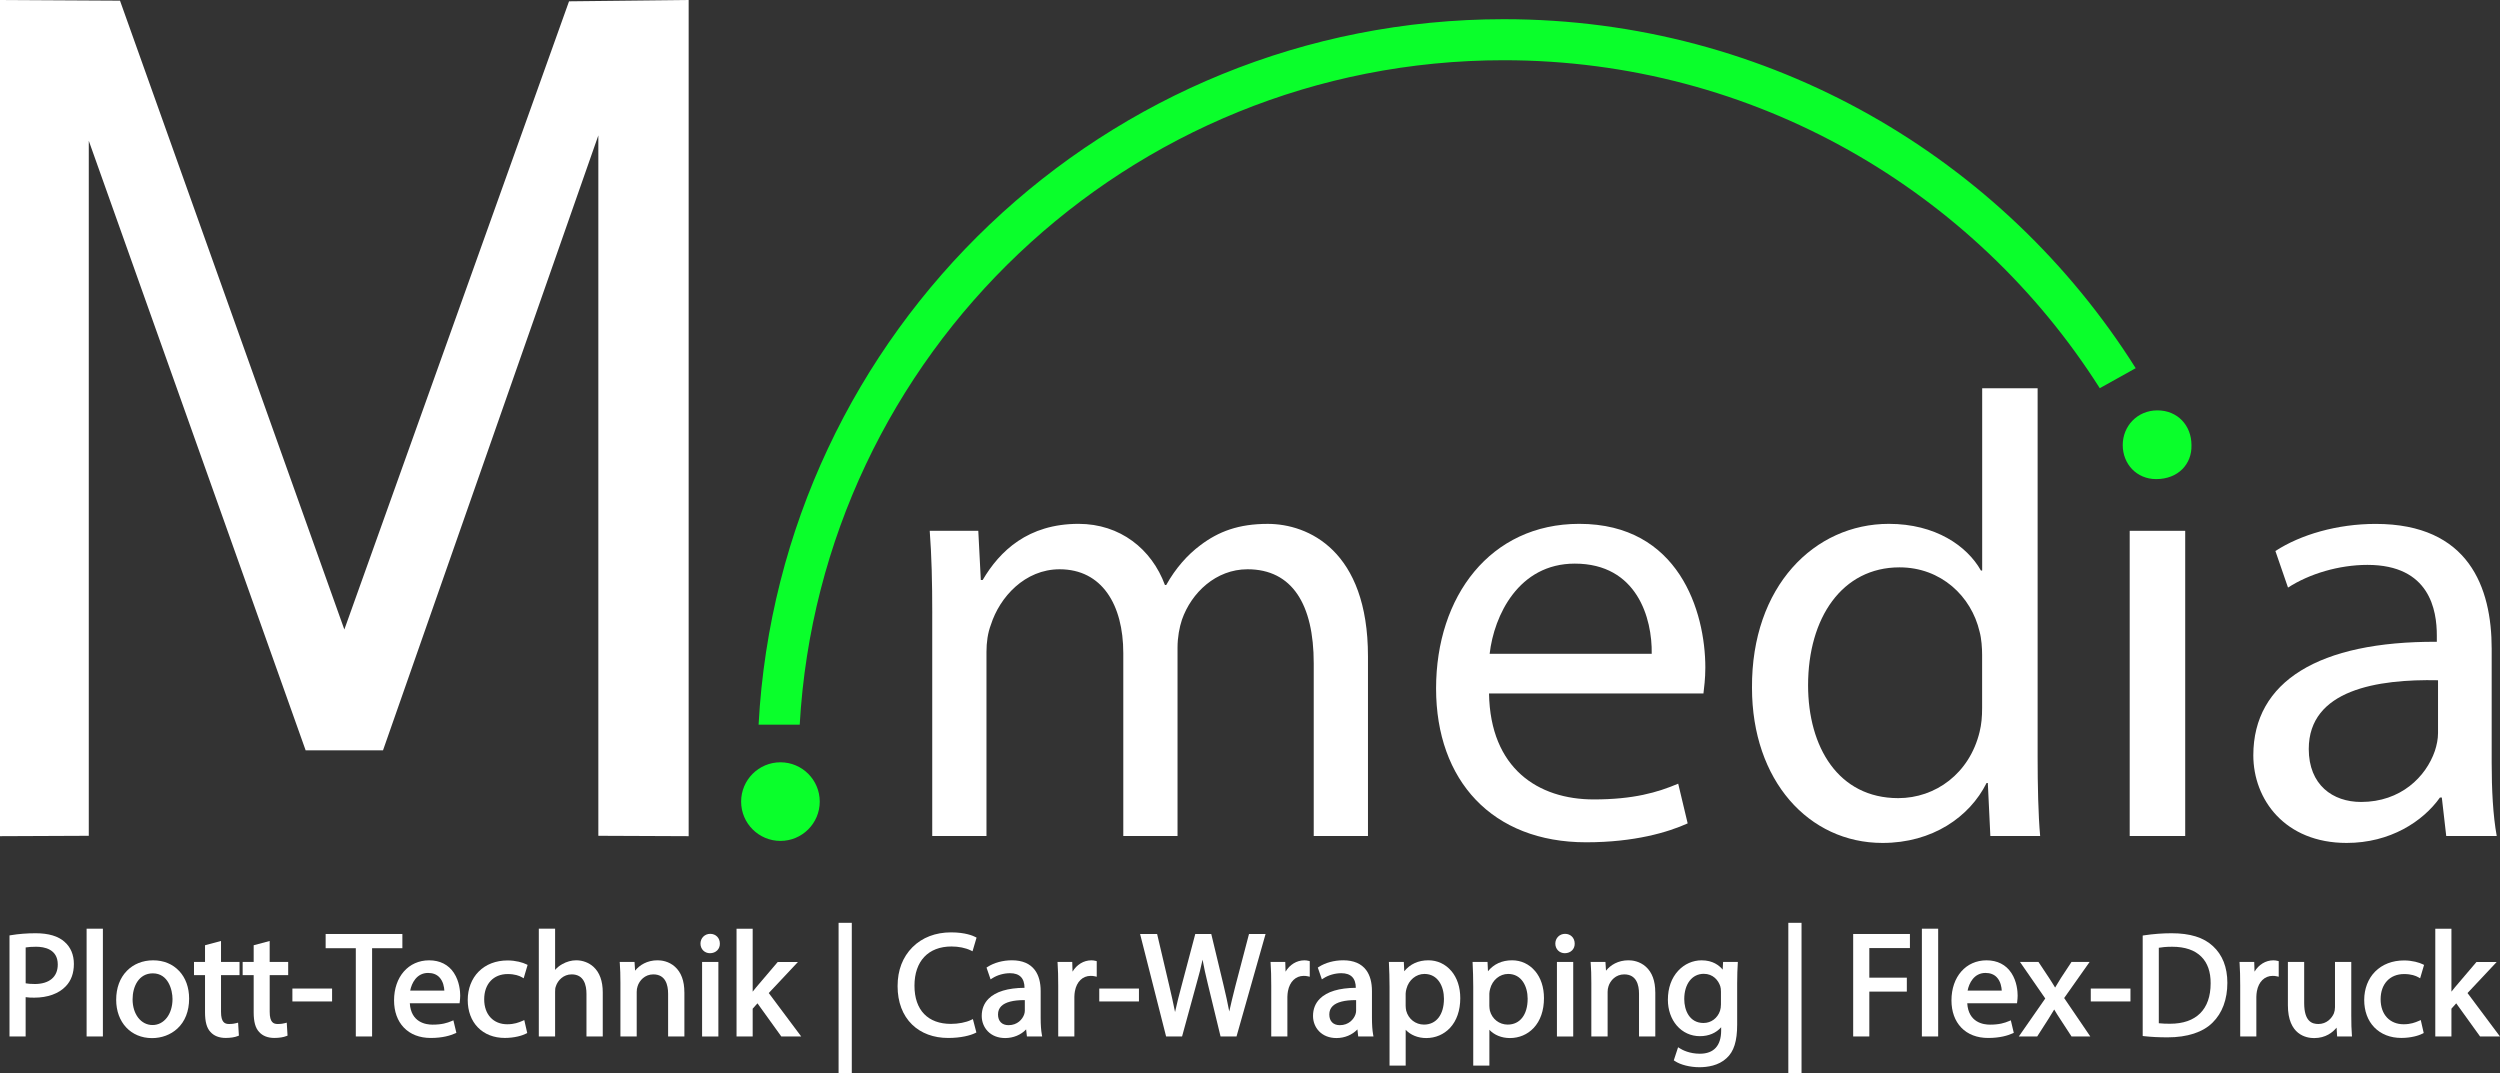 <?xml version="1.0" encoding="UTF-8"?><svg id="a" xmlns="http://www.w3.org/2000/svg" viewBox="0 0 850.39 365.07"><rect x="0" y="0" width="850.39" height="365.07" fill="#333333" stroke="none"/><defs><style>.d{fill:#fff;}.e{fill:#0aff2b;}</style></defs><g><g id="b"><path class="e" d="M726.47,125.24l-12.22,6.81c-42.54-67.05-117.43-111.56-202.72-111.56-127.83,0-232.3,99.98-239.5,226h-13.99C265.25,112.75,375.98,6.53,511.53,6.53c90.53,0,170,47.39,214.94,118.71Z"/><path class="e" d="M733.43,162.97c-6.65,0-11.37-5.15-11.37-11.58s4.93-11.8,11.8-11.8,11.58,5.15,11.58,11.8c.21,6.43-4.5,11.58-12.01,11.58Z"/><circle class="e" cx="265.47" cy="272.67" r="13.37"/></g><g><path class="d" d="M317.11,208.65c0-10.72-.21-19.52-.86-28.1h16.52l.86,16.73h.64c5.79-9.87,15.44-19.09,32.6-19.09,14.16,0,24.88,8.58,29.39,20.81h.43c3.22-5.79,7.29-10.3,11.58-13.51,6.22-4.72,13.08-7.29,22.95-7.29,13.73,0,34.1,9.01,34.1,45.04v61.13h-18.45v-58.77c0-19.95-7.29-31.96-22.52-31.96-10.72,0-19.09,7.94-22.31,17.16-.86,2.57-1.5,6.01-1.5,9.44v64.13h-18.45v-62.2c0-16.52-7.29-28.53-21.66-28.53-11.8,0-20.38,9.44-23.38,18.88-1.07,2.79-1.5,6.01-1.5,9.22v62.63h-18.45v-75.72Z"/><path class="d" d="M506.5,235.9c.43,25.52,16.73,36.03,35.61,36.03,13.51,0,21.66-2.36,28.74-5.36l3.22,13.51c-6.65,3-18.02,6.43-34.53,6.43-31.96,0-51.05-21.02-51.05-52.34s18.45-55.98,48.69-55.98c33.89,0,42.9,29.81,42.9,48.9,0,3.86-.43,6.86-.64,8.79h-72.93Zm55.34-13.51c.21-12.01-4.93-30.67-26.17-30.67-19.09,0-27.46,17.59-28.96,30.67h55.12Z"/><path class="d" d="M693.11,132.08v125.48c0,9.22,.21,19.73,.86,26.81h-16.94l-.86-18.02h-.43c-5.79,11.58-18.45,20.38-35.39,20.38-25.1,0-44.4-21.23-44.4-52.77-.21-34.53,21.23-55.77,46.55-55.77,15.87,0,26.6,7.51,31.32,15.87h.43v-61.99h18.88Zm-18.88,90.73c0-2.36-.21-5.58-.86-7.94-2.79-12.01-13.08-21.88-27.24-21.88-19.52,0-31.1,17.16-31.1,40.11,0,21.02,10.3,38.39,30.67,38.39,12.66,0,24.24-8.37,27.67-22.52,.64-2.57,.86-5.15,.86-8.15v-18.02Z"/><rect class="d" x="724.43" y="180.56" width="18.88" height="103.81"/><path class="d" d="M832.1,284.37l-1.5-13.08h-.64c-5.79,8.15-16.94,15.44-31.74,15.44-21.02,0-31.74-14.8-31.74-29.81,0-25.1,22.31-38.82,62.42-38.61v-2.14c0-8.58-2.36-24.02-23.59-24.02-9.65,0-19.73,3-27.03,7.72l-4.29-12.44c8.58-5.58,21.02-9.22,34.1-9.22,31.74,0,39.47,21.66,39.47,42.47v38.82c0,9.01,.43,17.8,1.72,24.88h-17.16Zm-2.79-52.98c-20.59-.43-43.97,3.22-43.97,23.38,0,12.23,8.15,18.02,17.8,18.02,13.51,0,22.09-8.58,25.1-17.37,.64-1.93,1.07-4.08,1.07-6.01v-18.02Z"/></g><polygon id="c" class="d" points="234.25 0 234.25 284.43 203.53 284.3 203.53 46.05 130.28 255.24 103.97 255.24 30.2 47.88 30.2 284.3 0 284.43 0 0 40.82 .23 117.13 214.13 193.56 .45 234.25 0"/></g><g><path class="d" d="M22,320.4c-2.17-1.96-5.48-2.95-9.84-2.95-2.99,0-5.83,.22-8.45,.66l-.48,.08v34.38h5.49v-13.38c.94,.15,1.95,.17,2.93,.17,4.56,0,8.37-1.38,10.72-3.87,1.83-1.89,2.76-4.45,2.76-7.6s-1.12-5.73-3.14-7.48Zm-10.24,14.31c-1.24,0-2.24-.08-3.03-.23v-12.2c.83-.15,2.1-.24,3.53-.24,2.76,0,7.39,.78,7.39,6.04,0,4.22-2.87,6.64-7.89,6.64Z"/><rect class="d" x="29.46" y="315.9" width="5.54" height="36.66"/><path class="d" d="M60.94,330.29c-2.22-2.38-5.28-3.63-8.85-3.63s-6.67,1.27-8.92,3.56c-2.39,2.43-3.65,5.84-3.65,9.87,0,7.67,5.01,13.03,12.18,13.03,3.29,0,6.35-1.14,8.61-3.22,2.63-2.41,4.02-5.94,4.02-10.21,0-3.78-1.17-7.03-3.37-9.39Zm-9.05,18.38c-3.93,0-6.79-3.67-6.79-8.74,0-4.4,2.13-8.84,6.89-8.84,5.29,0,6.69,5.72,6.69,8.74,0,5.12-2.85,8.84-6.79,8.84Z"/><path class="d" d="M75.18,331.7v12.49c0,3.63,1.31,4.13,2.73,4.13,1.14,0,1.93-.15,2.4-.28l.68-.18,.27,4.41-.38,.15c-1.01,.41-2.47,.64-4.12,.64-2.21,0-4-.7-5.17-2.04-1.26-1.32-1.85-3.45-1.85-6.69v-12.64h-3.75v-4.49h3.75v-5.67l5.44-1.45v7.13h6.3v4.49h-6.3Z"/><path class="d" d="M91.74,331.7v12.49c0,3.63,1.31,4.13,2.73,4.13,1.14,0,1.93-.15,2.4-.28l.67-.18,.27,4.41-.38,.15c-1.01,.41-2.47,.64-4.12,.64-2.21,0-4-.7-5.17-2.04-1.26-1.32-1.85-3.45-1.85-6.69v-12.64h-3.75v-4.49h3.75v-5.67l5.44-1.45v7.13h6.3v4.49h-6.3Z"/><rect class="d" x="99.46" y="336.26" width="13.5" height="4.39"/><polygon class="d" points="136.87 317.7 136.87 322.54 126.57 322.54 126.57 352.56 121.03 352.56 121.03 322.54 110.77 322.54 110.77 317.7 136.87 317.7"/><path class="d" d="M154.41,330.95c-1.85-2.81-4.77-4.29-8.44-4.29-7.02,0-11.93,5.6-11.93,13.63,0,3.77,1.15,6.97,3.32,9.24,2.22,2.32,5.38,3.54,9.16,3.54,4.01,0,6.72-.84,8.29-1.55l.43-.19-1.02-4.26-.62,.26c-1.48,.63-3.28,1.21-6.48,1.21-2.22,0-7.32-.72-7.72-7.27h16.93l.06-.51c0-.06,.01-.13,.02-.2,.05-.47,.13-1.1,.13-1.91,0-1.34-.21-4.77-2.13-7.69Zm-8.79,0c1.58,0,2.86,.48,3.79,1.43,1.38,1.41,1.68,3.48,1.74,4.59h-11.62c.47-2.49,2.16-6.02,6.09-6.02Z"/><path class="d" d="M178.34,346.99l1,4.4-.39,.2c-1.3,.68-3.96,1.47-7.22,1.47-3.73,0-6.91-1.24-9.18-3.58-2.26-2.32-3.45-5.56-3.45-9.35s1.32-7.22,3.71-9.63c2.47-2.49,5.88-3.8,9.87-3.8,2.76,0,5.15,.71,6.36,1.31l.43,.21-1.34,4.55-.62-.36c-.86-.49-2.39-1.08-4.82-1.08-4.85,0-7.99,3.37-7.99,8.59s3.15,8.49,7.84,8.49c2.36,0,3.91-.6,5.17-1.15l.63-.28Z"/><path class="d" d="M205.03,337.58v14.98h-5.54v-14.48c0-3.03-.87-6.64-5.04-6.64-2.78,0-4.7,2.02-5.36,4.01v.04c-.23,.51-.27,1.1-.27,1.88v15.18h-5.54v-36.66h5.54v14.03c.67-.78,1.5-1.45,2.41-1.95,1.5-.86,3.15-1.32,4.78-1.32,2.17,0,4.29,.8,5.83,2.19,2.12,1.92,3.19,4.86,3.19,8.73Z"/><path class="d" d="M232.8,337.53v15.03h-5.54v-14.53c0-3.01-.87-6.59-5.04-6.59-2.84,0-4.74,2.06-5.36,4.1v.03c-.18,.46-.28,1.14-.28,1.86v15.13h-5.54v-18.23c0-2.71-.06-4.66-.2-6.51l-.05-.61h5.05l.19,2.97c1.5-1.88,4.07-3.53,7.64-3.53,1.3,0,3.79,.28,5.91,2.18,2.13,1.9,3.21,4.83,3.21,8.69Z"/><g><path class="d" d="M244,323.25c-.62,.64-1.51,.99-2.51,.99-1.84,0-3.22-1.41-3.22-3.27s1.43-3.32,3.32-3.32,3.27,1.39,3.27,3.31c.03,.88-.28,1.69-.86,2.29Z"/><rect class="d" x="238.82" y="327.21" width="5.54" height="25.36"/></g><g><path class="d" d="M272.55,352.56h-6.78l-8.11-11.27-1.63,1.82v9.46h-5.49v-36.66h5.49v21.41c.42-.54,.86-1.08,1.24-1.54l7.28-8.56h6.88l-9.93,10.57,11.05,14.79Z"/><rect class="d" x="285.25" y="313.9" width="4.49" height="51.18"/></g><path class="d" d="M330.93,346.63l1.19,4.57-.41,.21c-1.61,.8-4.86,1.66-9.16,1.66-4.97,0-9.22-1.57-12.29-4.55-3.23-3.13-4.94-7.65-4.94-13.09s1.75-9.9,5.05-13.22c3.3-3.31,7.84-5.06,13.13-5.06,4.89,0,7.57,1.2,8.27,1.57l.41,.22-1.37,4.64-.6-.29c-1.79-.87-4.12-1.34-6.56-1.34-7.88,0-12.59,4.99-12.59,13.34s4.63,12.99,12.39,12.99c2.52,0,5.15-.51,6.86-1.34l.62-.3Z"/><path class="d" d="M354.38,351.89c-.26-1.45-.39-3.31-.39-5.7v-9.06c0-2.97-.65-5.36-1.94-7.11-1.64-2.23-4.28-3.37-7.84-3.37-3.06,0-6.07,.82-8.27,2.24l-.37,.24,1.38,4.01,.61-.39c1.65-1.07,3.9-1.71,6-1.71,3.25,0,4.91,1.67,4.94,4.97-5.69,.05-9.8,1.29-12.22,3.7-1.55,1.54-2.34,3.52-2.34,5.87,0,1.97,.72,3.81,2.02,5.18,1.46,1.53,3.52,2.34,5.95,2.34,2.79,0,5.37-1.08,7.13-2.94l.27,2.39h5.19l-.12-.67Zm-11.32-3.17c-2.24,0-3.58-1.36-3.58-3.63,0-1.18,.37-2.11,1.13-2.86,1.38-1.35,4.02-2.04,7.84-2.04h.15v3.64c0,.36-.08,.79-.22,1.22-.58,1.69-2.32,3.67-5.32,3.67Z"/><path class="d" d="M373.06,326.93v5.31l-.69-.15c-.43-.1-.84-.14-1.38-.14-2.72,0-4.76,1.99-5.35,5.19-.09,.56-.19,1.24-.19,1.95v13.48h-5.49v-17.23c0-3.14-.06-5.45-.2-7.52l-.04-.61h5.01l.1,3.3c1.43-2.39,3.79-3.85,6.4-3.85,.51,0,.91,.05,1.39,.17l.43,.11Z"/><rect class="d" x="373.92" y="336.26" width="13.5" height="4.39"/><path class="d" d="M430.49,317.7l-9.88,34.86h-5.43l-4.36-18c-.71-2.92-1.3-5.52-1.76-8.12-.54,2.59-1.19,5.15-2.05,8.14l-4.92,17.98h-5.43l-8.85-34.86h5.79l4.11,17.5c.74,3.11,1.44,6.27,1.99,9.04,.6-2.85,1.44-6.02,2.26-9.1l4.62-17.44h5.44l4.21,17.55c.69,2.92,1.39,5.96,1.91,8.81,.57-2.62,1.24-5.3,1.99-8.29l.16-.63,4.57-17.44h5.64Z"/><path class="d" d="M445.52,326.93v5.31l-.69-.15c-.43-.1-.84-.14-1.38-.14-2.72,0-4.76,1.99-5.35,5.19-.09,.56-.19,1.24-.19,1.95v13.48h-5.49v-17.23c0-3.14-.06-5.45-.2-7.52l-.04-.61h5.01l.1,3.3c1.43-2.39,3.79-3.85,6.4-3.85,.51,0,.91,.05,1.39,.17l.43,.11Z"/><path class="d" d="M467.07,351.89c-.26-1.45-.39-3.31-.39-5.7v-9.06c0-2.97-.65-5.36-1.94-7.11-1.64-2.23-4.28-3.37-7.84-3.37-3.06,0-6.07,.82-8.27,2.24l-.37,.24,1.38,4.01,.61-.39c1.65-1.07,3.9-1.71,6-1.71,3.25,0,4.91,1.67,4.94,4.97-5.69,.05-9.8,1.29-12.22,3.7-1.55,1.54-2.34,3.52-2.34,5.87,0,1.97,.72,3.81,2.02,5.18,1.46,1.53,3.52,2.34,5.95,2.34,2.79,0,5.37-1.08,7.13-2.94l.27,2.39h5.19l-.12-.67Zm-11.32-3.17c-2.24,0-3.58-1.36-3.58-3.63,0-1.18,.37-2.11,1.13-2.86,1.38-1.35,4.02-2.04,7.84-2.04h.15v3.64c0,.36-.08,.79-.22,1.22-.58,1.69-2.32,3.67-5.32,3.67Z"/><path class="d" d="M493.64,330.25c-1.97-2.32-4.72-3.6-7.76-3.6-3.42,0-6.23,1.28-8.21,3.73l-.15-3.18h-5.09l.03,.59c.11,2.42,.2,4.84,.2,7.88v26.79h5.49v-12.17c1.66,1.78,4.17,2.81,6.99,2.81,3.12,0,5.98-1.21,8.06-3.42,2.3-2.44,3.52-5.96,3.52-10.16,0-3.71-1.06-6.92-3.07-9.28Zm-9.11,1.04c4.59,0,6.64,4.24,6.64,8.44,0,5.42-2.6,8.79-6.79,8.79-2.87,0-5.3-1.89-6.05-4.71-.1-.53-.19-1.09-.19-1.68v-4.15c0-.55,.15-1.17,.28-1.66,.76-2.96,3.27-5.03,6.1-5.03Z"/><path class="d" d="M522.11,330.25c-1.97-2.32-4.72-3.6-7.76-3.6-3.42,0-6.23,1.28-8.21,3.73l-.15-3.18h-5.09l.03,.59c.11,2.42,.2,4.84,.2,7.88v26.79h5.49v-12.17c1.66,1.78,4.17,2.81,6.99,2.81,3.12,0,5.98-1.21,8.06-3.42,2.3-2.44,3.52-5.96,3.52-10.16,0-3.71-1.06-6.92-3.07-9.28Zm-9.11,1.04c4.59,0,6.64,4.24,6.64,8.44,0,5.42-2.6,8.79-6.79,8.79-2.87,0-5.3-1.89-6.05-4.71-.1-.53-.19-1.09-.19-1.68v-4.15c0-.55,.15-1.17,.28-1.66,.76-2.96,3.27-5.03,6.1-5.03Z"/><g><path class="d" d="M534.78,323.25c-.62,.64-1.51,.99-2.51,.99-1.84,0-3.22-1.41-3.22-3.27s1.43-3.32,3.32-3.32,3.27,1.39,3.27,3.31c.03,.88-.28,1.69-.86,2.29Z"/><rect class="d" x="529.6" y="327.21" width="5.54" height="25.36"/></g><path class="d" d="M563.06,337.53v15.03h-5.54v-14.53c0-3.01-.87-6.59-5.04-6.59-2.84,0-4.74,2.06-5.36,4.1v.03c-.18,.46-.28,1.14-.28,1.86v15.13h-5.54v-18.23c0-2.71-.06-4.66-.2-6.51l-.05-.61h5.05l.19,2.97c1.5-1.88,4.07-3.53,7.64-3.53,1.3,0,3.79,.28,5.91,2.18,2.13,1.9,3.21,4.83,3.21,8.69Z"/><path class="d" d="M586.12,327.21l-.14,2.62c-1.18-1.45-3.37-3.17-7.17-3.17-3.01,0-5.84,1.26-7.95,3.53-2.31,2.48-3.52,5.9-3.52,9.89,0,3.4,1.08,6.52,3.04,8.79,2,2.31,4.78,3.59,7.84,3.59s5.51-1.09,7.24-3.03v1.11c0,5.16-2.5,7.89-7.24,7.89-3.52,0-5.93-1.27-6.8-1.82l-.61-.38-1.46,4.45,.36,.24c1.94,1.29,5.15,2.1,8.37,2.1,2.7,0,6.49-.53,9.19-3.05,2.52-2.25,3.64-5.79,3.64-11.48v-14.06c0-2.9,.09-4.79,.2-6.62l.03-.6h-4.99Zm-6.62,20.77c-4.86,0-6.59-4.38-6.59-8.14,0-5.14,2.67-8.59,6.64-8.59,3.15,0,4.97,2.2,5.62,4.26,.15,.46,.22,1.01,.22,1.82v4.35c0,.78-.11,1.55-.32,2.17-.85,2.5-3.03,4.12-5.57,4.12Z"/><rect class="d" x="608.31" y="313.9" width="4.49" height="51.18"/><polygon class="d" points="635.86 322.49 635.86 332.56 648.62 332.56 648.62 337.3 635.86 337.3 635.86 352.56 630.37 352.56 630.37 317.7 649.67 317.7 649.67 322.49 635.86 322.49"/><rect class="d" x="653.74" y="315.9" width="5.54" height="36.66"/><path class="d" d="M684.17,330.95c-1.85-2.81-4.77-4.29-8.44-4.29-7.02,0-11.93,5.6-11.93,13.63,0,3.77,1.15,6.97,3.32,9.24,2.22,2.32,5.38,3.54,9.16,3.54,4.01,0,6.72-.84,8.29-1.55l.43-.19-1.01-4.26-.62,.26c-1.48,.63-3.28,1.21-6.48,1.21-2.22,0-7.32-.72-7.72-7.27h16.93l.06-.51c0-.06,.01-.13,.02-.2,.05-.47,.13-1.1,.13-1.91,0-1.34-.21-4.77-2.13-7.69Zm-8.79,0c1.58,0,2.86,.48,3.79,1.43,1.38,1.41,1.68,3.48,1.74,4.59h-11.62c.47-2.49,2.16-6.02,6.09-6.02Z"/><path class="d" d="M711.03,352.56h-6.39l-3.72-5.71c-.78-1.15-1.46-2.27-2.17-3.46-.48,.83-.98,1.63-1.5,2.46-.2,.33-.41,.66-.62,1l-3.67,5.72h-6.25l9-12.93-8.6-12.43h6.29l3.62,5.46c.75,1.13,1.4,2.19,2.04,3.26,.51-.89,1.03-1.72,1.53-2.52,.16-.26,.32-.52,.48-.78h0l3.57-5.42h6.16l-8.66,12.28,8.89,13.07Z"/><rect class="d" x="711.19" y="336.26" width="13.5" height="4.39"/><path class="d" d="M752.72,321.81c-3.14-2.93-7.74-4.36-14.05-4.36-3.09,0-6.23,.24-9.34,.71l-.48,.07v34.17l.5,.06c2.36,.27,5.04,.4,7.97,.4,6.73,0,12.03-1.74,15.31-5.02,3.29-3.23,5.02-7.91,5.02-13.52,0-5.31-1.66-9.52-4.94-12.53Zm-14.55,26.42c-1.12,0-2.67-.02-3.84-.17v-25.67c.96-.18,2.44-.35,4.54-.35,4.36,0,7.7,1.14,9.94,3.4,2.12,2.13,3.18,5.17,3.15,9.05,0,8.86-4.9,13.74-13.79,13.74Z"/><path class="d" d="M775.12,326.93v5.31l-.69-.15c-.43-.1-.84-.14-1.38-.14-2.72,0-4.76,1.99-5.35,5.19-.09,.56-.19,1.24-.19,1.95v13.48h-5.49v-17.23c0-3.14-.06-5.45-.2-7.52l-.04-.61h5.01l.1,3.3c1.43-2.39,3.79-3.85,6.4-3.85,.51,0,.91,.05,1.39,.17l.43,.11Z"/><path class="d" d="M800.04,352.56h-5.05l-.19-3c-1.28,1.57-3.69,3.55-7.63,3.55-2.68,0-8.93-1.09-8.93-11.18v-14.73h5.54v13.98c0,6.4,2.76,7.14,4.84,7.14,2.79,0,4.58-1.96,5.28-3.65,.23-.61,.36-1.33,.36-2.04v-15.43h5.54v18.18c0,2.76,.06,4.85,.2,6.56l.05,.61Z"/><path class="d" d="M823.44,346.99l1,4.4-.39,.2c-1.3,.68-3.96,1.47-7.22,1.47-3.73,0-6.9-1.24-9.18-3.58-2.26-2.32-3.45-5.56-3.45-9.35s1.32-7.22,3.7-9.63c2.47-2.49,5.88-3.8,9.87-3.8,2.76,0,5.15,.71,6.36,1.31l.43,.21-1.34,4.55-.63-.36c-.86-.49-2.39-1.08-4.82-1.08-4.85,0-7.99,3.37-7.99,8.59s3.15,8.49,7.84,8.49c2.36,0,3.91-.6,5.17-1.15l.63-.28Z"/><path class="d" d="M850.39,352.56h-6.78l-8.11-11.27-1.63,1.82v9.46h-5.49v-36.66h5.49v21.41c.42-.54,.86-1.08,1.24-1.54l7.28-8.56h6.88l-9.93,10.57,11.05,14.79Z"/></g></svg>